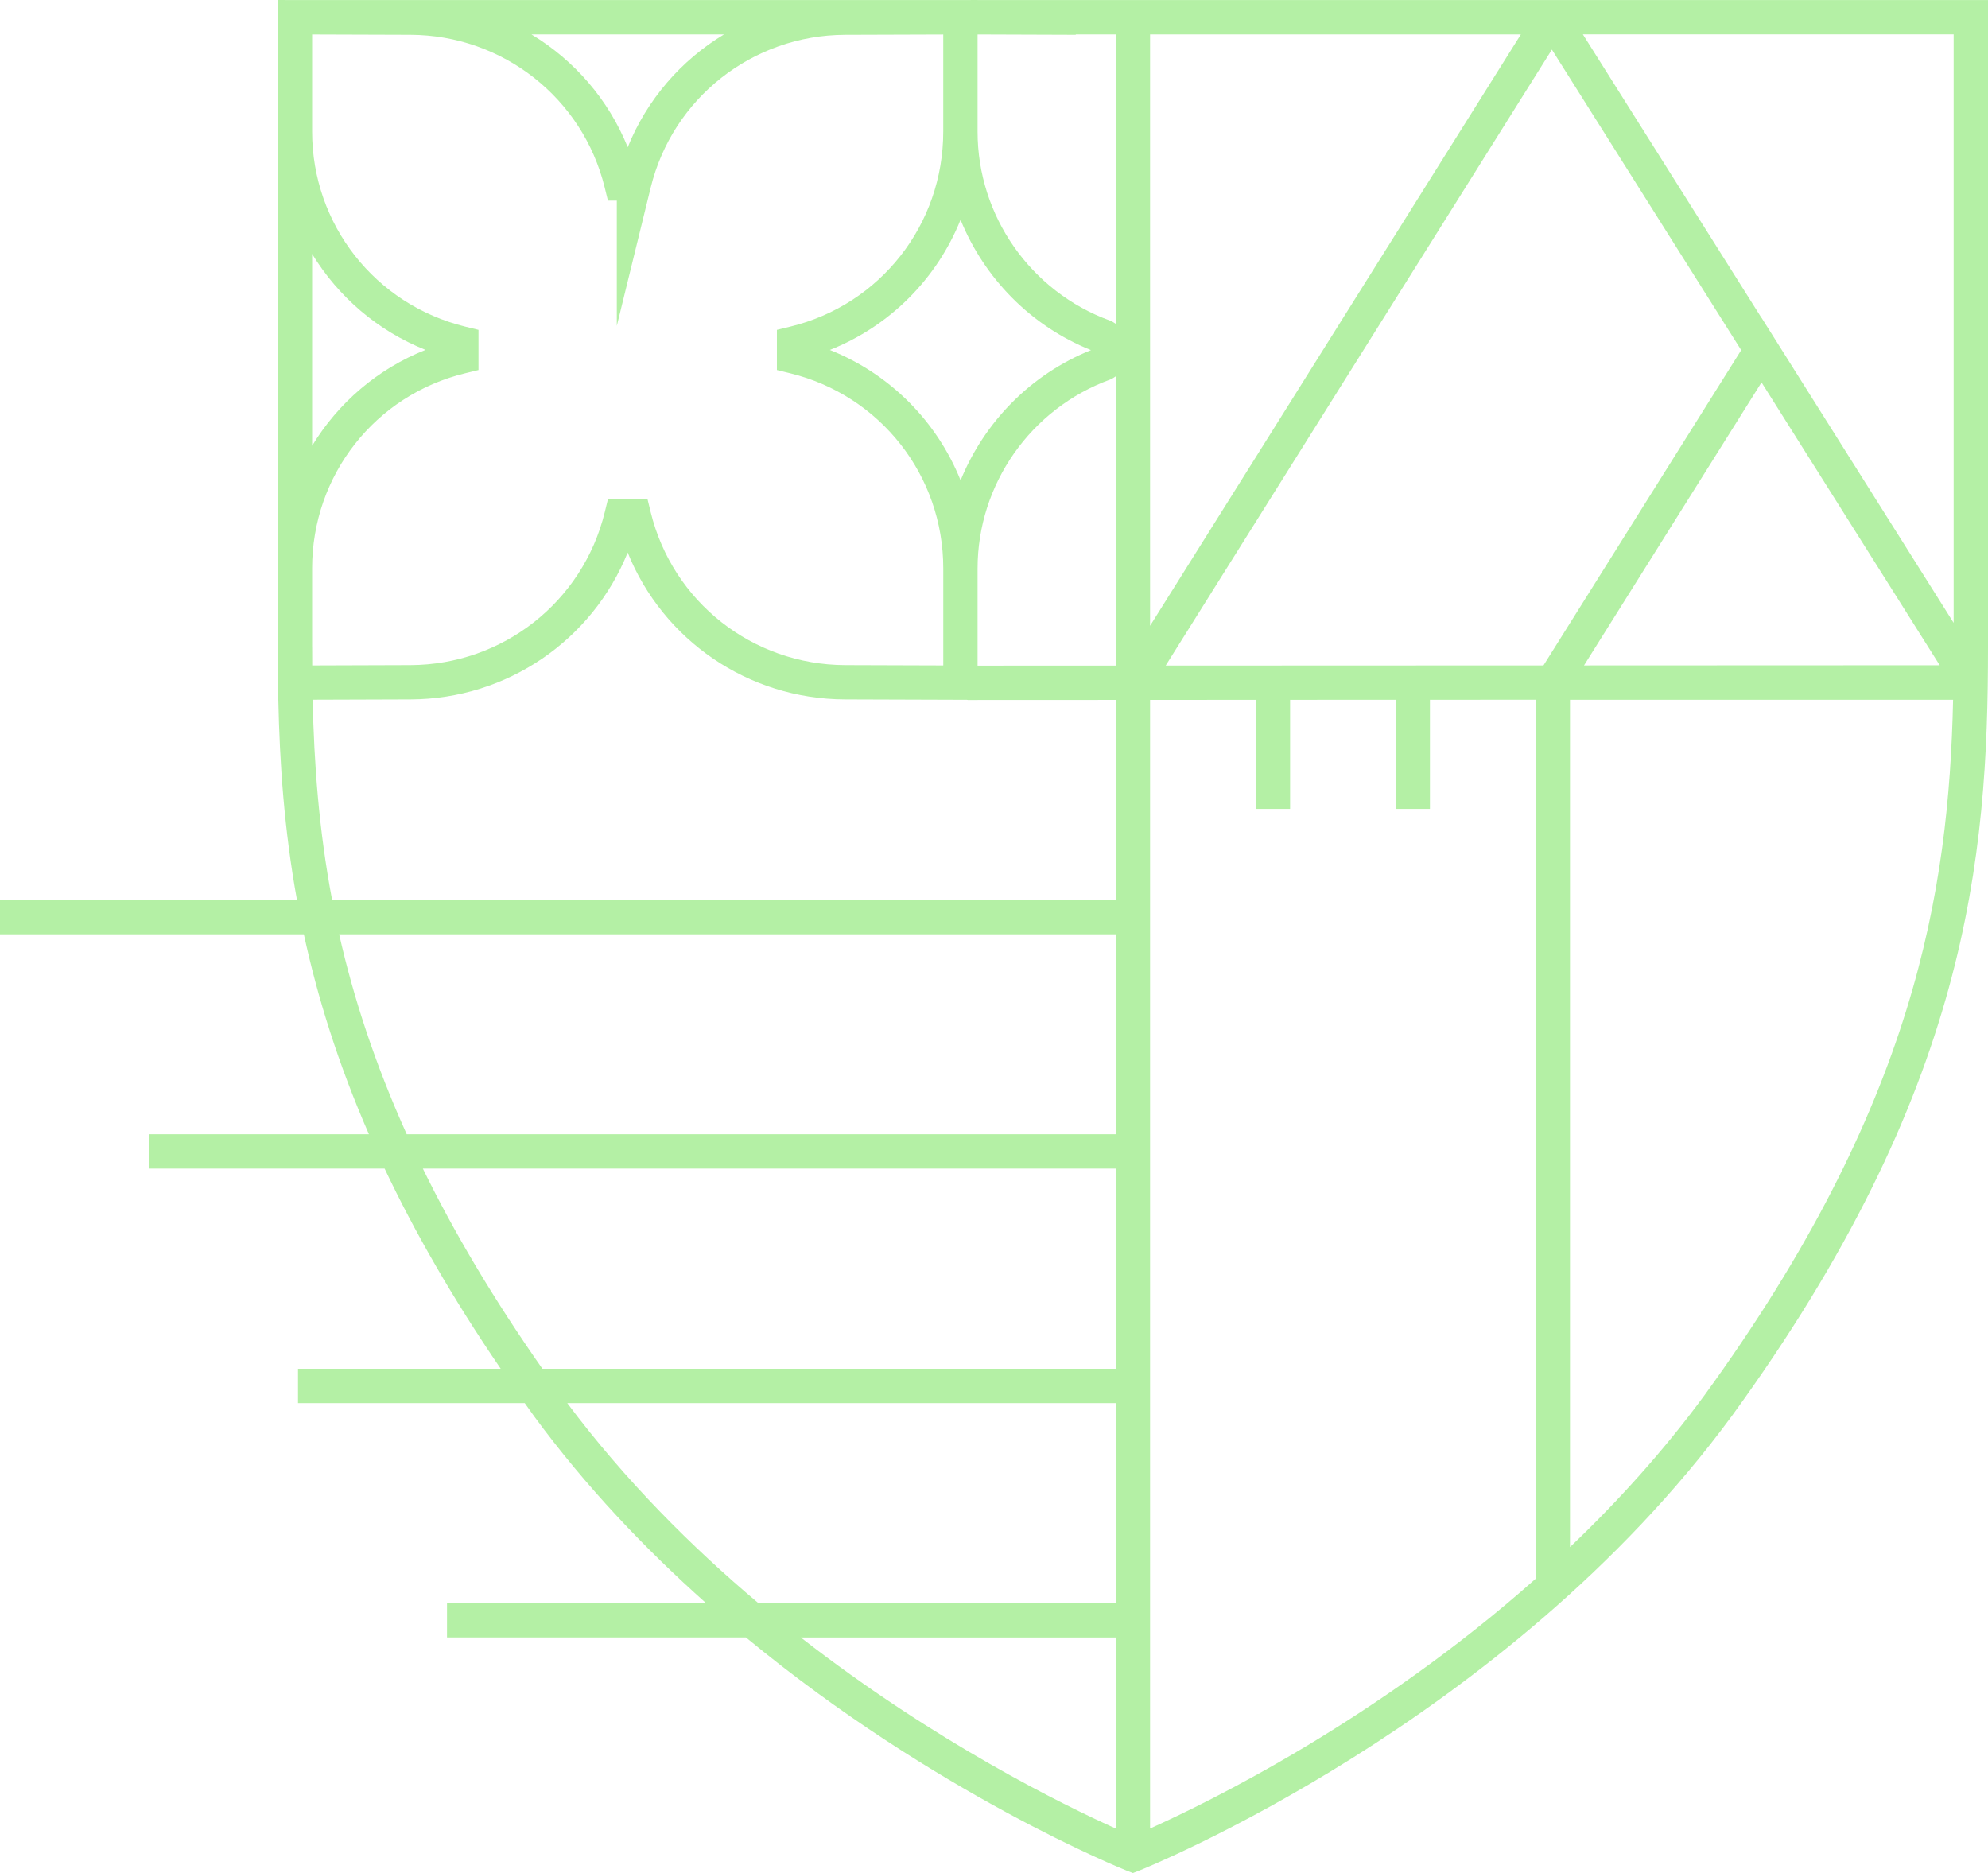 <?xml version="1.0" encoding="UTF-8"?>
<svg id="Layer_1" xmlns="http://www.w3.org/2000/svg" width="93.287" height="87.879" version="1.1" viewBox="0 0 93.287 87.879">
  <!-- Generator: Adobe Illustrator 29.7.1, SVG Export Plug-In . SVG Version: 2.1.1 Build 8)  -->
  <defs>
    <style>
      .st0 {
        fill: #b4f0a5;
      }
    </style>
  </defs>
  <path class="st0" d="M45.873.003v-.003l-.795.003H13.83l-.795-.003v32.834h.025c.064,2.987.276,6.088.875,9.389H0v1.611h14.258c.639,2.946,1.602,6.054,3.054,9.382H6.992v1.612h11.056c1.396,2.946,3.179,6.065,5.449,9.391h-9.513v1.612h10.64c.144.201.282.399.429.602,2.445,3.33,5.233,6.25,8.077,8.78h-12.154v1.612h14.028c8.9,7.352,17.739,10.89,17.862,10.938l.295.115.295-.115c.171-.067,17.207-6.887,27.814-21.333,11.088-15.236,12.017-26.173,12.017-36.069V.003h-47.414ZM72.059,34.836v39.237c-7.443,6.609-15.268,10.448-18.092,11.716v-52.952l4.959-.002v5.117h1.612v-5.118l4.95-.002v5.12h1.612v-5.12l4.959-.002v2.005ZM45.076,22.537c-1.108-2.757-3.302-4.989-6.135-6.118,2.831-1.123,5.024-3.351,6.133-6.108,1.111,2.737,3.295,4.983,6.121,6.116-2.826,1.134-5.007,3.377-6.119,6.11ZM14.646,30.361v-3.697c0-4.367,2.957-8.132,7.191-9.154l.616-.149v-1.885l-.615-.15c-4.235-1.033-7.192-4.798-7.192-9.155V1.617l4.608.015c4.339.016,8.09,2.963,9.122,7.166l.151.614h.417v5.878l1.588-6.482c1.031-4.208,4.782-7.159,9.122-7.175l4.608-.015v4.555c0,4.367-2.957,8.132-7.19,9.154l-.616.149v1.885l.615.15c4.235,1.033,7.192,4.797,7.192,9.155v4.554l-4.607-.015c-4.34-.016-8.091-2.966-9.122-7.175l-.15-.614h-1.855l-.15.614c-1.031,4.208-4.782,7.159-9.122,7.175l-4.606.015c-.002-.286-.003-.572-.003-.857ZM91.021,31.212l-16.691.007,8.33-13.278,8.362,13.271ZM72.427,31.219l-17.727.007L72.822,2.327l8.884,14.1-9.279,14.793ZM53.967,29.361V1.614h17.4l-17.4,27.747ZM52.355,15.192c-.085-.061-.176-.116-.279-.154-3.71-1.352-6.203-4.912-6.203-8.858V1.616l4.608.016v-.018h1.874v13.578ZM24.937,1.614h9.037c-2.008,1.213-3.613,3.05-4.518,5.293-.905-2.243-2.511-4.08-4.519-5.293ZM45.873,26.672c0-3.946,2.492-7.506,6.225-8.866.094-.038.177-.091.256-.148v13.569l-6.481.002v-4.557ZM91.675,29.223l-9.016-14.316-.003.004-8.379-13.298h17.398v27.609ZM14.646,11.913c1.221,2.004,3.067,3.604,5.321,4.503-2.255.894-4.101,2.492-5.321,4.498v-9.001ZM14.672,32.829l4.588-.015c4.544-.017,8.536-2.782,10.194-6.89,1.657,4.108,5.65,6.873,10.194,6.89l5.728.019c.014,0,.026.008.04.008l6.938-.003v9.385H15.584c-.625-3.309-.846-6.411-.912-9.394ZM15.915,43.835h36.44v9.382H19.086c-1.503-3.334-2.508-6.443-3.171-9.382ZM19.843,54.829h32.512v9.391h-26.902c-2.337-3.332-4.17-6.449-5.61-9.391ZM26.619,65.831h25.736v9.382h-16.77c-3.136-2.637-6.256-5.76-8.966-9.382ZM52.355,76.825v8.964c-2.406-1.08-8.441-4.028-14.779-8.964h14.779ZM79.969,65.48c-1.929,2.626-4.078,4.99-6.297,7.105v-39.753h17.977c-.199,8.994-1.793,19.062-11.68,32.648Z"/>
</svg>
